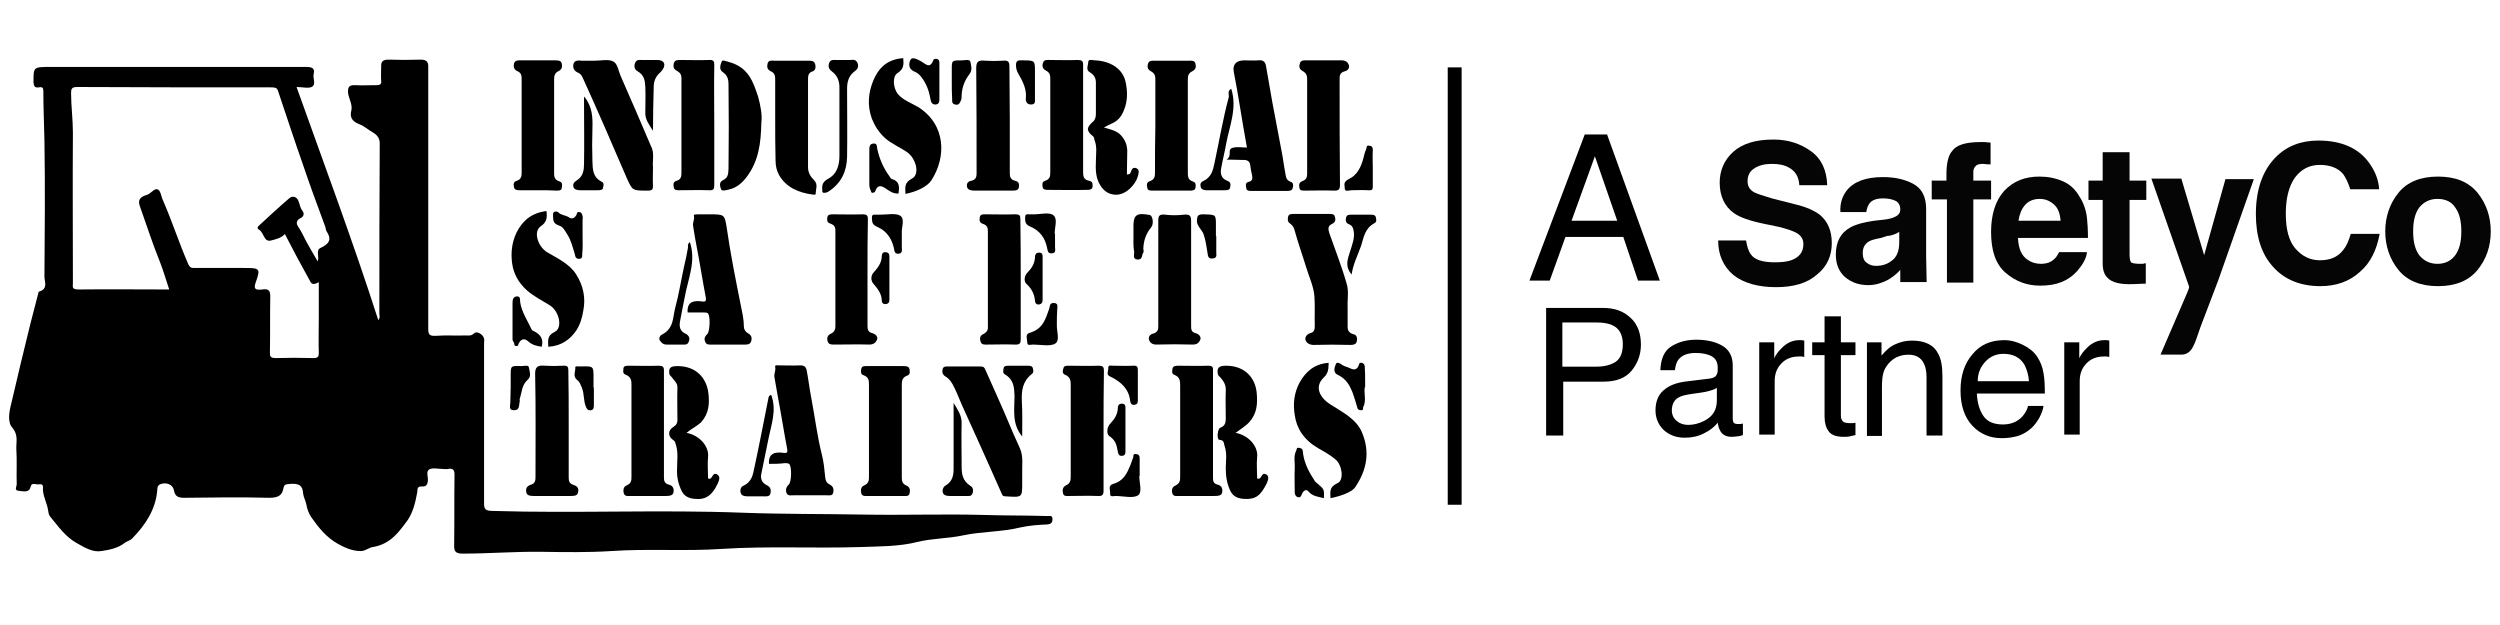 <svg width="268" height="67" viewBox="0 0 268 67" fill="none" xmlns="http://www.w3.org/2000/svg">
<g clip-path="url(#clip0_1206_9758)">
<g clip-path="url(#clip1_1206_9758)">
<path d="M31.79 9.326C34.762 17.656 37.852 25.909 40.55 34.317C40.785 34.044 40.667 33.848 40.667 33.613C40.667 27.512 40.667 21.45 40.707 15.349C40.707 14.801 40.394 14.449 40.003 14.215C39.494 13.941 39.064 13.511 38.517 13.315C37.695 13.002 37.5 12.533 37.656 11.868C37.852 11.125 37.265 10.46 37.304 9.717C37.343 9.287 37.461 9.13 38.008 9.13C38.79 9.169 39.572 9.13 40.355 9.13C40.746 9.13 40.902 9.013 40.863 8.7C40.824 8.153 40.863 7.605 40.863 7.057C40.863 6.588 41.059 6.393 41.645 6.393C42.779 6.432 43.953 6.432 45.087 6.393C45.674 6.393 45.869 6.588 45.908 7.018C45.908 7.175 45.908 7.37 45.908 7.527C45.908 16.757 45.908 26.026 45.908 35.256C45.908 35.843 46.026 36.038 46.73 35.999C47.786 35.921 48.842 35.999 49.898 35.96C50.211 35.96 50.523 36.038 50.836 35.725C51.11 35.452 51.814 35.843 51.892 36.312C51.931 36.468 51.892 36.664 51.892 36.821C51.892 42.531 51.892 48.241 51.892 53.912C51.892 54.577 52.01 54.772 52.87 54.772C61.826 55.046 70.782 54.616 79.739 54.968C84.002 55.124 88.304 55.085 92.567 55.163C96.869 55.241 101.171 55.085 105.473 55.202C107.742 55.281 109.971 55.241 112.24 55.32C112.474 55.32 112.826 55.202 112.826 55.633C112.826 55.945 112.748 56.18 112.279 56.219C111.34 56.258 110.323 56.337 109.424 56.532C107.39 57.041 105.239 56.962 103.244 57.392C101.602 57.745 99.92 57.705 98.355 58.096C96.322 58.605 94.288 58.566 92.215 58.644C87.287 58.8 82.32 58.527 77.431 58.84C73.442 59.113 69.492 58.8 65.503 59.074C63.039 59.231 60.536 59.192 58.072 59.153C55.256 59.113 52.44 59.348 49.624 59.348C48.881 59.348 48.685 59.153 48.685 58.527C48.724 55.984 48.685 53.442 48.724 50.9C48.724 50.431 48.607 50.157 48.02 50.274C47.864 50.313 47.668 50.274 47.512 50.274C47.003 50.274 46.378 50.118 46.026 50.313C45.635 50.548 45.908 51.096 45.869 51.526C45.83 51.878 45.752 52.191 45.204 52.152C44.657 52.113 44.774 52.543 44.735 52.738C44.539 53.794 44.305 54.889 43.679 55.789C42.779 57.001 41.88 58.331 39.964 58.644C39.494 58.722 39.181 59.074 38.673 59.074C37.734 59.074 36.913 58.683 36.209 58.292C34.957 57.588 34.136 56.532 33.393 55.476C33.119 55.085 32.924 54.577 32.846 54.107C32.767 53.677 32.533 53.286 32.493 52.895C32.454 51.995 31.985 51.8 31.046 51.878C30.655 51.917 30.46 51.917 30.381 52.347C30.264 53.051 29.873 53.364 28.895 53.364C25.845 53.286 22.794 53.325 19.744 53.364C19.04 53.364 18.766 53.169 18.648 52.582C18.57 51.956 17.827 51.643 17.162 51.917C16.81 52.074 16.888 52.425 16.849 52.66C16.654 54.616 15.637 56.219 14.19 57.705C13.916 57.979 13.564 58.018 13.29 58.253C12.625 58.761 11.687 58.957 10.865 59.074C9.927 59.231 9.066 58.683 8.284 58.253C6.994 57.549 6.25 56.415 5.39 55.398C5.194 55.163 5.194 54.889 5.155 54.694C5.038 53.873 4.53 53.09 4.608 52.23C4.608 51.956 4.451 51.878 4.217 51.917C3.904 51.995 3.395 51.643 3.278 52.191C3.122 52.856 2.496 52.66 2.026 52.621C1.479 52.582 1.792 52.152 1.792 51.917C1.753 50.666 1.831 49.414 1.753 48.163C1.714 47.419 1.987 46.676 1.362 45.894C0.775 45.307 0.971 44.173 1.205 43.274C1.87 40.38 2.574 37.485 3.278 34.63C3.552 33.574 3.826 32.518 4.099 31.462C4.099 31.384 4.138 31.267 4.178 31.267C5.194 30.954 4.764 30.211 4.764 29.663C4.803 24.814 4.842 19.925 4.764 15.075C4.725 13.276 4.647 11.516 4.647 9.756C4.647 9.443 4.569 9.287 4.178 9.365C3.669 9.443 3.63 9.169 3.591 8.817C3.591 7.175 3.552 7.175 5.468 7.175C14.542 7.175 23.615 7.175 32.728 7.175C33.393 7.175 33.784 7.253 33.628 7.918C33.51 8.387 33.901 9.013 33.471 9.287C33.119 9.521 32.415 9.326 31.79 9.326ZM30.538 25.087C30.186 25.518 29.482 25.674 29.013 25.791C28.27 25.948 28.309 24.931 27.761 24.618C27.526 24.501 27.605 24.305 27.8 24.149C28.856 23.171 29.912 22.193 31.007 21.255C31.359 20.942 31.829 21.098 31.985 21.528C32.142 21.88 32.142 22.232 32.415 22.584C32.572 22.78 32.689 23.171 32.181 23.406C31.868 23.562 31.672 23.875 31.946 24.266C32.376 24.892 32.65 25.596 33.041 26.261C33.354 26.847 33.706 27.395 34.058 28.021C34.253 27.473 33.823 26.808 34.371 26.573C35.388 26.104 35.544 25.596 34.996 24.774C34.918 24.618 34.918 24.422 34.84 24.227C34.019 22.037 33.237 19.886 32.493 17.695C31.555 15.036 30.694 12.377 29.795 9.717C29.677 9.365 29.404 9.365 29.013 9.365C22.09 9.365 15.207 9.365 8.284 9.326C7.697 9.326 7.619 9.521 7.619 9.952C7.619 11.36 7.815 12.807 7.815 14.215C7.776 19.612 7.815 25.009 7.815 30.367C7.815 30.719 7.658 31.032 8.401 31.032C11.648 30.993 14.894 31.032 18.14 31.032C17.788 30.015 17.514 28.998 17.123 28.021C16.341 26.104 15.715 24.11 15.011 22.154C14.737 21.45 15.011 21.098 15.715 20.902C16.184 20.785 16.536 20.12 16.927 20.316C17.24 20.472 17.279 21.098 17.475 21.489C18.453 23.718 19.196 26.065 20.174 28.294C20.369 28.725 20.526 28.725 20.878 28.725H26.001C27.878 28.725 27.957 28.725 27.409 30.289C27.135 31.032 27.448 31.11 28.113 31.032C28.817 30.915 28.974 31.189 28.974 31.775C28.934 33.77 28.974 35.804 28.934 37.798C28.934 38.189 28.974 38.385 29.56 38.385C30.89 38.346 32.259 38.346 33.589 38.385C34.097 38.385 34.175 38.228 34.175 37.837C34.136 36.625 34.175 35.413 34.175 34.161V30.25C33.745 30.485 33.432 30.563 33.237 30.133C32.298 28.451 31.398 26.769 30.538 25.087Z" fill="black"/>
<path d="M144.465 32.909C144.465 33.495 144.465 34.121 144.465 34.708C144.465 35.177 144.387 35.647 145.13 35.842C145.482 35.92 145.521 36.311 145.443 36.624C145.365 36.898 145.13 36.976 144.778 36.976C143.448 36.937 142.158 36.937 140.828 36.976C140.398 36.976 140.085 36.781 139.967 36.507C139.85 36.194 140.046 35.842 140.437 35.725C140.906 35.607 140.945 35.294 140.945 34.943C140.906 33.887 140.984 32.831 140.906 31.775C140.828 30.68 140.319 29.663 140.007 28.607C139.615 27.316 139.146 26.025 138.794 24.735C138.716 24.383 138.56 24.148 138.286 23.953C137.973 23.757 138.051 23.444 138.09 23.209C138.168 22.896 138.52 22.936 138.794 22.936C140.007 22.936 141.18 22.936 142.392 22.936C142.666 22.936 143.018 22.896 143.096 23.209C143.175 23.483 143.214 23.796 142.823 23.992C142.275 24.226 142.392 24.617 142.51 25.009C143.135 26.808 143.839 28.567 144.348 30.367C144.622 31.188 144.426 32.048 144.465 32.909Z" fill="black"/>
<path d="M70 17.93C70 18.673 69.961 19.259 70 19.885C70 20.276 69.961 20.433 69.452 20.433C67.77 20.433 67.809 20.472 67.145 18.986C65.619 15.427 64.094 11.907 62.49 8.387C62.373 8.113 62.256 7.918 61.982 7.8C61.513 7.605 61.395 7.253 61.474 6.862C61.591 6.431 62.021 6.47 62.373 6.51C62.803 6.51 63.273 6.51 63.703 6.51C64.407 6.51 65.228 6.314 65.737 6.588C66.206 6.822 66.284 7.566 66.519 8.113C67.614 10.616 68.709 13.119 69.765 15.622C70.195 16.365 69.921 17.265 70 17.93Z" fill="black"/>
<path d="M109.58 50.822V51.839C109.58 53.325 109.58 53.325 107.82 53.208C107.585 53.208 107.468 53.169 107.389 52.934C106.646 51.213 105.864 49.531 105.121 47.849C104.456 46.363 103.752 44.838 103.087 43.352C102.814 42.726 102.579 42.1 102.266 41.474C102.031 41.005 101.797 40.614 101.327 40.34C101.014 40.145 100.975 39.832 101.054 39.558C101.132 39.245 101.445 39.284 101.718 39.284C102.853 39.284 103.948 39.284 105.082 39.284C105.434 39.284 105.512 39.362 105.63 39.636C106.529 41.67 107.468 43.704 108.328 45.777C108.641 46.559 109.032 47.341 109.345 48.084C109.736 48.984 109.541 49.922 109.58 50.822Z" fill="black"/>
<path d="M131.482 17.108C132.146 16.678 131.521 16.052 132.107 15.857C132.577 15.7 133.163 15.817 133.672 15.817C133.398 14.253 133.124 12.728 132.89 11.241C132.694 10.068 132.498 8.895 132.264 7.722C132.107 6.939 132.498 6.47 133.398 6.47C133.906 6.47 134.415 6.509 134.884 6.47C135.432 6.392 135.627 6.666 135.705 7.018C135.94 8.347 136.175 9.677 136.409 11.046C136.722 12.767 137.074 14.488 137.387 16.209C137.544 16.952 137.622 17.734 137.778 18.516C137.857 18.868 137.817 19.298 138.365 19.494C138.717 19.611 138.639 19.963 138.561 20.198C138.521 20.432 138.209 20.471 137.974 20.471C136.722 20.471 135.471 20.471 134.219 20.471C133.906 20.471 133.633 20.471 133.594 20.159C133.554 19.885 133.476 19.572 133.867 19.494C134.337 19.376 134.258 19.064 134.219 18.79C134.141 18.438 134.063 18.047 134.024 17.695C133.985 17.304 133.711 17.108 133.202 17.147C132.733 17.147 132.264 17.108 131.482 17.108Z" fill="black"/>
<path d="M82.437 49.726C82.358 48.631 83.023 48.397 84.04 48.553C84.392 48.592 84.431 48.475 84.392 48.162C84.04 46.324 83.766 44.525 83.414 42.687C83.297 41.943 83.141 41.2 83.023 40.457C82.945 40.066 83.18 39.753 83.102 39.362C83.023 39.088 83.336 39.167 83.532 39.167C84.275 39.167 85.057 39.206 85.8 39.167C86.23 39.167 86.387 39.362 86.465 39.636C86.661 40.653 86.778 41.67 86.974 42.687C87.365 44.72 87.599 46.754 88.108 48.749C88.303 49.531 88.381 50.313 88.46 51.134C88.499 51.486 88.577 51.76 88.968 51.956C89.359 52.151 89.398 52.503 89.32 52.816C89.242 53.207 88.812 53.09 88.499 53.09C87.365 53.09 86.269 53.09 85.135 53.09C84.862 53.09 84.47 53.207 84.314 52.855C84.197 52.542 84.275 52.19 84.549 51.956C84.862 51.682 84.901 49.961 84.588 49.726C84.47 49.648 84.275 49.648 84.118 49.648C83.571 49.726 83.023 49.726 82.437 49.726Z" fill="black"/>
<path d="M73.715 33.496C73.637 32.401 74.263 32.166 75.319 32.323C75.632 32.362 75.71 32.245 75.671 31.932C75.319 30.133 75.045 28.295 74.693 26.495C74.537 25.752 74.419 24.97 74.302 24.227C74.224 23.836 74.498 23.523 74.38 23.132C74.341 22.936 74.615 23.015 74.771 22.976C75.202 22.976 75.593 22.976 76.023 22.976C77.666 22.976 77.666 22.976 77.9 24.384C78.291 27.121 78.839 29.859 79.386 32.597C79.543 33.379 79.738 34.161 79.738 34.943C79.738 35.295 79.895 35.569 80.247 35.765C80.56 35.96 80.638 36.234 80.521 36.586C80.403 36.977 80.051 36.938 79.738 36.938C78.604 36.938 77.47 36.938 76.297 36.938C75.984 36.938 75.71 36.977 75.593 36.625C75.436 36.273 75.593 36.038 75.827 35.804C76.101 35.53 76.179 33.809 75.867 33.575C75.749 33.496 75.554 33.496 75.397 33.496C74.85 33.496 74.302 33.496 73.715 33.496Z" fill="black"/>
<path d="M94.913 39.245C95.539 39.245 96.204 39.245 96.83 39.245C97.103 39.245 97.416 39.245 97.495 39.558C97.534 39.793 97.612 40.145 97.26 40.262C96.712 40.458 96.673 40.849 96.673 41.24C96.673 44.564 96.673 47.889 96.673 51.213C96.673 51.565 96.751 51.878 97.143 52.034C97.612 52.23 97.573 52.621 97.495 52.934C97.416 53.247 97.025 53.169 96.712 53.169C95.5 53.169 94.327 53.169 93.114 53.169C92.801 53.169 92.449 53.247 92.332 52.895C92.254 52.582 92.254 52.191 92.645 52.034C93.075 51.839 93.153 51.565 93.153 51.174C93.153 47.889 93.153 44.564 93.153 41.279C93.153 40.849 93.153 40.419 92.567 40.223C92.215 40.106 92.293 39.754 92.332 39.519C92.41 39.206 92.723 39.245 92.997 39.245C93.623 39.245 94.287 39.245 94.913 39.245Z" fill="black"/>
<path d="M57.68 20.394C57.054 20.394 56.389 20.394 55.764 20.394C55.49 20.394 55.177 20.394 55.099 20.081C55.06 19.807 54.981 19.494 55.412 19.377C55.881 19.22 55.92 18.868 55.92 18.516C55.92 15.192 55.92 11.868 55.92 8.543C55.92 8.152 55.92 7.8 55.412 7.605C55.099 7.448 55.021 7.135 55.099 6.822C55.216 6.431 55.529 6.47 55.881 6.47C57.093 6.47 58.267 6.47 59.479 6.47C59.831 6.47 60.144 6.47 60.222 6.822C60.3 7.135 60.222 7.448 59.909 7.605C59.479 7.8 59.401 8.113 59.401 8.504C59.401 11.789 59.401 15.114 59.401 18.399C59.401 18.829 59.362 19.259 59.988 19.455C60.34 19.572 60.261 19.885 60.222 20.159C60.183 20.433 59.909 20.433 59.636 20.433C59.01 20.394 58.345 20.394 57.68 20.394Z" fill="black"/>
<path d="M123.854 13.549C123.854 11.867 123.854 10.186 123.854 8.543C123.854 8.152 123.815 7.878 123.385 7.644C123.033 7.448 122.955 7.174 123.072 6.822C123.19 6.47 123.463 6.509 123.776 6.509C124.989 6.509 126.162 6.509 127.374 6.509C127.687 6.509 128.039 6.431 128.157 6.822C128.235 7.174 128.196 7.448 127.805 7.644C127.413 7.839 127.335 8.113 127.335 8.504C127.335 11.867 127.335 15.192 127.335 18.555C127.335 18.946 127.374 19.298 127.883 19.455C128.235 19.572 128.196 19.885 128.157 20.12C128.117 20.433 127.805 20.433 127.531 20.433C126.201 20.433 124.91 20.433 123.581 20.433C123.307 20.433 123.033 20.433 122.994 20.159C122.955 19.885 122.838 19.572 123.268 19.416C123.737 19.259 123.815 18.946 123.815 18.555C123.815 16.874 123.815 15.192 123.854 13.549Z" fill="black"/>
<path d="M142.432 38.893C142.393 39.44 142.471 39.949 141.884 40.496C140.946 41.396 141.376 42.53 142.549 43.312C143.879 44.172 145.365 44.877 145.991 46.324C146.891 48.435 146.539 50.391 145.248 52.268C144.935 52.738 143.683 53.207 142.628 53.403C142.628 52.777 142.432 52.229 143.371 51.799C144.114 51.486 143.879 49.843 143.175 49.257C142.628 48.788 141.924 48.396 141.298 48.044C139.772 47.145 138.99 45.932 138.795 44.485C138.599 43.312 138.716 42.1 139.342 40.965C139.968 39.87 140.868 39.01 142.432 38.893Z" fill="black"/>
<path d="M58.58 22.623C58.658 23.287 58.658 23.796 57.954 24.265C57.133 24.852 57.68 26.455 58.658 27.042C59.792 27.707 61.044 28.294 61.748 29.389C62.53 30.601 62.804 31.931 62.53 33.3C62.413 34.004 62.217 34.747 61.787 35.412C61.122 36.389 60.183 37.093 58.775 37.172C58.775 36.585 58.58 35.998 59.479 35.568C60.34 35.138 59.949 33.378 58.971 32.752C58.111 32.205 57.211 31.774 56.468 31.11C55.568 30.288 55.06 29.349 54.903 28.255C54.747 27.12 54.864 25.986 55.373 24.93C55.998 23.678 56.976 22.818 58.58 22.623Z" fill="black"/>
<path d="M96.829 6.235C96.868 6.861 96.946 7.37 96.203 7.839C95.616 8.23 95.773 9.482 96.242 10.068C96.79 10.733 97.689 11.046 98.432 11.476C101.444 13.393 101.444 16.873 99.84 19.337C99.41 20.002 98.276 20.55 97.064 20.784C97.064 20.159 96.868 19.611 97.767 19.142C98.667 18.672 98.159 16.952 97.259 16.326C96.477 15.778 95.577 15.426 94.873 14.8C94.209 14.175 93.778 13.51 93.465 12.728C92.957 11.32 93.074 9.951 93.622 8.621C94.169 7.33 95.069 6.353 96.829 6.235Z" fill="black"/>
<path d="M130.034 45.541C130.034 47.419 130.034 49.257 130.034 51.134C130.034 51.525 130.034 51.838 130.542 51.956C131.012 52.073 131.09 52.464 131.012 52.816C130.933 53.168 130.503 53.168 130.151 53.168C128.939 53.168 127.687 53.168 126.475 53.168C126.162 53.168 125.81 53.246 125.693 52.933C125.575 52.62 125.614 52.229 125.966 52.073C126.475 51.838 126.514 51.525 126.514 51.134C126.514 47.888 126.514 44.642 126.514 41.357C126.514 40.887 126.514 40.418 125.888 40.183C125.575 40.066 125.654 39.753 125.693 39.518C125.732 39.245 126.006 39.206 126.279 39.206C127.374 39.206 128.469 39.245 129.525 39.206C130.034 39.206 130.034 39.401 130.034 39.714C130.034 41.669 130.034 43.625 130.034 45.541Z" fill="black"/>
<path d="M71.174 45.541C71.174 47.419 71.174 49.257 71.174 51.134C71.174 51.525 71.213 51.838 71.721 51.956C72.191 52.073 72.269 52.464 72.191 52.816C72.112 53.129 71.76 53.168 71.408 53.168C70.157 53.168 68.905 53.168 67.654 53.168C67.341 53.168 66.989 53.246 66.872 52.894C66.793 52.581 66.793 52.19 67.184 52.034C67.693 51.799 67.693 51.486 67.693 51.095C67.693 47.849 67.693 44.642 67.693 41.396C67.693 40.887 67.732 40.418 67.028 40.144C66.715 40.027 66.832 39.714 66.832 39.479C66.872 39.206 67.145 39.206 67.419 39.206C68.475 39.206 69.531 39.245 70.587 39.206C71.056 39.206 71.174 39.323 71.174 39.714C71.174 41.669 71.174 43.625 71.174 45.541Z" fill="black"/>
<path d="M141.924 6.47C142.55 6.47 143.214 6.47 143.84 6.47C144.27 6.47 144.505 6.705 144.583 6.94C144.701 7.213 144.544 7.565 144.153 7.644C143.606 7.8 143.606 8.113 143.606 8.543C143.606 12.298 143.606 16.013 143.645 19.768C143.645 20.276 143.566 20.472 142.902 20.433C141.924 20.394 140.946 20.433 139.968 20.433C139.695 20.433 139.343 20.472 139.303 20.159C139.264 19.885 139.186 19.572 139.616 19.416C140.047 19.259 140.125 18.986 140.125 18.634C140.125 15.231 140.125 11.828 140.125 8.426C140.125 8.074 140.007 7.839 139.695 7.644C139.303 7.448 139.225 7.174 139.343 6.822C139.421 6.431 139.773 6.47 140.125 6.47C140.672 6.47 141.298 6.47 141.924 6.47Z" fill="black"/>
<path d="M92.997 29.311C92.997 31.189 92.997 33.066 92.997 34.904C92.997 35.295 93.036 35.608 93.544 35.726C93.935 35.843 94.131 36.156 94.013 36.43C93.896 36.703 93.661 36.938 93.192 36.938C91.941 36.899 90.689 36.938 89.438 36.938C89.125 36.938 88.851 36.938 88.734 36.625C88.616 36.273 88.694 35.96 89.007 35.804C89.555 35.569 89.555 35.217 89.555 34.787C89.555 31.502 89.555 28.216 89.555 24.931C89.555 24.501 89.594 24.149 88.968 23.953C88.616 23.836 88.655 23.523 88.694 23.288C88.734 22.976 89.046 22.976 89.32 22.976C90.376 22.976 91.432 23.015 92.488 22.976C92.957 22.976 93.036 23.132 93.036 23.484C92.997 25.439 92.997 27.356 92.997 29.311Z" fill="black"/>
<path d="M116.11 12.845C116.11 14.722 116.11 16.56 116.11 18.438C116.11 18.868 116.149 19.259 116.736 19.376C117.166 19.454 117.127 19.728 117.127 19.963C117.127 20.354 116.736 20.354 116.501 20.354C115.093 20.393 113.725 20.354 112.317 20.354C112.043 20.354 111.808 20.315 111.769 20.041C111.73 19.767 111.691 19.494 112.043 19.376C112.512 19.22 112.59 18.946 112.59 18.516C112.59 15.152 112.59 11.75 112.59 8.386C112.59 8.034 112.512 7.76 112.121 7.565C111.769 7.369 111.691 7.096 111.808 6.744C111.925 6.352 112.277 6.431 112.59 6.431C113.568 6.431 114.546 6.47 115.524 6.431C115.993 6.431 116.11 6.548 116.11 6.939C116.11 8.934 116.11 10.889 116.11 12.845Z" fill="black"/>
<path d="M60.965 45.503C60.965 47.38 60.965 49.297 60.965 51.174C60.965 51.565 61.004 51.839 61.513 51.995C62.021 52.151 62.06 52.504 61.943 52.855C61.865 53.168 61.474 53.168 61.161 53.168C59.831 53.168 58.54 53.168 57.211 53.168C56.858 53.168 56.507 53.129 56.428 52.816C56.35 52.504 56.389 52.151 56.819 51.995C57.406 51.839 57.406 51.487 57.406 51.056C57.406 47.38 57.445 43.743 57.367 40.066C57.367 39.323 57.641 39.128 58.423 39.206C59.049 39.245 59.714 39.245 60.339 39.206C60.848 39.167 60.926 39.323 60.926 39.714C60.965 41.67 60.965 43.586 60.965 45.503Z" fill="black"/>
<path d="M127.688 29.311C127.688 31.188 127.688 33.026 127.688 34.903C127.688 35.294 127.688 35.607 128.196 35.725C128.587 35.842 128.783 36.155 128.666 36.429C128.548 36.702 128.353 36.937 127.883 36.937C126.554 36.898 125.263 36.898 123.933 36.937C123.503 36.937 123.268 36.702 123.19 36.468C123.073 36.194 123.229 35.842 123.62 35.764C124.168 35.607 124.168 35.255 124.168 34.864C124.168 31.149 124.168 27.394 124.168 23.679C124.168 23.17 124.246 22.936 124.911 23.014C125.576 23.092 126.241 23.092 126.906 23.014C127.61 22.936 127.688 23.209 127.688 23.718C127.688 25.556 127.688 27.433 127.688 29.311Z" fill="black"/>
<path d="M108.25 12.806C108.25 14.722 108.25 16.639 108.25 18.555C108.25 18.946 108.328 19.259 108.798 19.376C109.228 19.455 109.267 19.728 109.228 20.041C109.189 20.432 108.837 20.432 108.485 20.432C107.155 20.432 105.786 20.432 104.456 20.432C104.144 20.432 103.792 20.393 103.674 20.08C103.596 19.767 103.674 19.455 104.144 19.376C104.652 19.259 104.691 18.907 104.691 18.555C104.691 14.8 104.691 11.046 104.652 7.291C104.652 6.587 104.887 6.431 105.63 6.509C106.256 6.548 106.842 6.548 107.468 6.509C108.133 6.431 108.211 6.665 108.211 7.174C108.211 9.012 108.25 10.928 108.25 12.806Z" fill="black"/>
<path d="M118.301 46.285C118.301 48.397 118.301 50.508 118.301 52.581C118.301 53.051 118.184 53.207 117.636 53.168C116.659 53.129 115.681 53.168 114.703 53.168C114.39 53.168 114.038 53.246 113.96 52.894C113.882 52.581 113.882 52.229 114.273 52.034C114.703 51.838 114.781 51.525 114.781 51.134C114.781 47.849 114.781 44.525 114.781 41.239C114.781 40.809 114.742 40.418 114.195 40.183C113.843 40.066 113.921 39.714 113.999 39.479C114.038 39.206 114.312 39.206 114.586 39.206C115.642 39.206 116.698 39.245 117.754 39.206C118.262 39.206 118.34 39.362 118.34 39.753C118.301 41.943 118.301 44.094 118.301 46.285Z" fill="black"/>
<path d="M76.571 13.47C76.571 15.582 76.571 17.733 76.571 19.846C76.571 20.276 76.493 20.432 75.945 20.393C74.928 20.354 73.951 20.393 72.934 20.393C72.621 20.393 72.269 20.432 72.23 20.08C72.191 19.806 72.112 19.494 72.543 19.376C72.973 19.259 73.051 18.946 73.051 18.555C73.051 15.152 73.051 11.75 73.051 8.386C73.051 8.034 72.934 7.799 72.582 7.604C72.191 7.408 72.151 7.135 72.23 6.783C72.347 6.391 72.699 6.431 73.012 6.431C73.99 6.431 74.967 6.47 75.945 6.431C76.493 6.391 76.571 6.548 76.571 6.978C76.532 9.168 76.571 11.319 76.571 13.47Z" fill="black"/>
<path d="M109.422 29.976C109.422 32.088 109.422 34.239 109.422 36.351C109.422 36.781 109.344 36.977 108.757 36.938C107.78 36.898 106.802 36.938 105.824 36.938C105.511 36.938 105.238 36.977 105.12 36.625C105.003 36.273 105.042 35.96 105.433 35.803C105.863 35.569 105.942 35.295 105.902 34.904C105.902 31.54 105.902 28.216 105.902 24.852C105.902 24.461 105.863 24.148 105.355 23.992C104.925 23.836 105.003 23.523 105.042 23.249C105.12 22.936 105.433 22.975 105.707 22.975C106.724 22.975 107.78 23.014 108.797 22.975C109.305 22.975 109.383 23.093 109.383 23.484C109.422 25.674 109.422 27.825 109.422 29.976Z" fill="black"/>
<path d="M83.101 12.846C83.101 11.399 83.101 9.912 83.101 8.465C83.101 8.113 83.023 7.8 82.632 7.644C82.241 7.448 82.202 7.175 82.28 6.823C82.397 6.392 82.749 6.51 83.062 6.51C84.275 6.51 85.448 6.51 86.66 6.51C86.973 6.51 87.247 6.51 87.364 6.823C87.482 7.136 87.443 7.527 87.13 7.644C86.621 7.8 86.621 8.152 86.621 8.583C86.621 11.711 86.621 14.801 86.621 17.93C86.621 18.477 86.856 18.908 87.286 19.338C87.716 19.768 87.443 20.277 87.443 20.785C87.443 20.902 87.247 20.863 87.169 20.863C85.604 20.668 84.275 20.081 83.532 18.79C83.258 18.321 83.141 17.773 83.141 17.226C83.101 15.779 83.101 14.293 83.101 12.846Z" fill="black"/>
<path d="M120.804 18.712C120.999 18.673 121.078 18.673 121.117 18.634C121.312 18.399 121.273 17.89 121.743 18.008C122.212 18.125 122.055 18.595 121.977 18.907C121.743 19.768 120.647 21.019 119.435 20.863C118.731 20.785 118.301 20.394 117.988 19.924C117.44 19.103 117.44 18.164 117.48 17.265C117.48 16.522 117.636 15.739 117.323 14.996C117.284 14.879 117.323 14.723 117.167 14.605C116.424 14.019 116.463 13.667 117.167 13.041C117.401 12.845 117.48 12.532 117.48 12.22C117.48 11.085 117.48 9.951 117.48 8.856C117.48 8.426 117.323 8.035 116.854 7.761C116.345 7.487 116.658 7.018 116.658 6.666C116.658 6.275 117.128 6.47 117.401 6.47C119.044 6.548 120.413 7.37 120.687 8.895C120.882 9.873 120.882 10.851 120.491 11.789C120.256 12.415 119.904 12.924 119.2 13.236C118.927 13.354 118.692 13.471 118.34 13.667C119.122 13.901 119.787 14.019 120.256 14.605C120.647 15.075 120.804 15.544 120.843 16.091C120.843 16.952 120.804 17.812 120.804 18.712Z" fill="black"/>
<path d="M73.597 46.402C75.045 46.676 76.022 47.888 75.905 48.983C75.827 49.765 75.905 50.547 75.905 51.291C76.022 51.33 76.061 51.33 76.101 51.33C76.413 51.212 76.413 50.587 76.883 50.86C77.274 51.095 77.078 51.525 76.922 51.877C76.218 53.364 75.397 53.559 74.536 53.481C73.871 53.442 73.363 53.207 73.089 52.66C72.698 51.877 72.541 51.095 72.581 50.274C72.581 49.374 72.737 48.475 72.424 47.575C72.385 47.419 72.346 47.301 72.229 47.223C71.564 46.793 71.564 46.128 72.229 45.737C72.541 45.541 72.62 45.307 72.62 45.033C72.62 43.86 72.581 42.686 72.62 41.513C72.62 41.044 72.268 40.809 72.033 40.457C71.955 40.34 71.798 40.261 71.759 40.105C71.681 39.518 71.759 39.245 72.62 39.245C74.614 39.245 75.749 40.496 75.944 42.178C76.061 43.234 76.022 44.29 75.162 45.268C74.693 45.698 74.106 45.972 73.597 46.402Z" fill="black"/>
<path d="M132.459 46.402C133.906 46.676 134.884 47.888 134.767 48.983C134.689 49.765 134.767 50.548 134.767 51.291C134.923 51.291 134.923 51.33 134.962 51.33C135.275 51.212 135.275 50.587 135.745 50.861C136.097 51.056 135.94 51.486 135.784 51.838C135.119 53.168 134.571 53.559 133.359 53.481C132.694 53.442 132.186 53.207 131.912 52.66C131.521 51.877 131.403 51.056 131.403 50.196C131.403 49.413 131.56 48.631 131.286 47.849C131.169 47.536 131.286 47.184 130.699 47.145C130.426 47.106 130.504 45.972 130.817 45.854C131.325 45.659 131.403 45.307 131.403 44.877C131.403 43.86 131.364 42.882 131.403 41.865C131.442 41.278 131.169 40.848 130.817 40.457C130.699 40.34 130.582 40.261 130.543 40.066C130.465 39.479 130.582 39.206 131.442 39.206C133.476 39.206 134.61 40.535 134.728 42.217C134.806 43.273 134.767 44.29 133.945 45.229C133.515 45.698 132.968 46.011 132.459 46.402Z" fill="black"/>
<path d="M81.615 13.158C81.576 15.388 81.303 17.265 80.09 18.908C79.621 19.533 79.034 20.12 78.135 20.316C77.822 20.394 77.431 20.511 77.313 20.316C77.196 20.042 77.04 19.533 77.47 19.338C78.135 19.025 78.056 18.517 78.096 18.086C78.135 15.075 78.135 12.102 78.096 9.091C78.096 8.622 78.056 8.113 77.47 7.722C77.04 7.448 77.235 6.901 77.392 6.549C77.47 6.392 77.9 6.588 78.213 6.666C80.286 7.253 80.755 8.856 81.263 10.342C81.537 11.32 81.733 12.415 81.615 13.158Z" fill="black"/>
<path d="M89.986 12.963C89.986 11.75 89.986 10.577 89.986 9.364C89.986 8.699 89.79 8.113 89.164 7.643C88.89 7.448 88.734 7.135 88.89 6.744C89.047 6.353 89.36 6.431 89.673 6.431C90.142 6.431 90.611 6.431 91.081 6.431C91.393 6.431 91.706 6.314 91.902 6.705C92.097 7.096 91.941 7.409 91.667 7.604C90.963 8.113 90.807 8.778 90.807 9.521C90.807 11.946 90.846 14.41 90.807 16.834C90.768 18.282 90.259 19.572 88.851 20.511C88.617 20.667 88.46 20.667 88.304 20.667C88.069 20.628 88.186 20.433 88.147 20.315C88.108 19.807 88.186 19.494 88.812 19.142C89.751 18.634 89.986 17.656 89.986 16.717C89.986 15.466 89.986 14.214 89.986 12.963Z" fill="black"/>
<path d="M82.671 42.334C83.297 43.977 82.671 45.541 82.358 47.145C82.124 48.358 81.85 49.57 81.615 50.782C81.498 51.291 81.654 51.76 82.241 52.034C82.632 52.229 82.671 52.581 82.593 52.894C82.515 53.285 82.085 53.207 81.772 53.207C81.224 53.207 80.716 53.207 80.168 53.207C79.855 53.207 79.542 53.168 79.425 52.894C79.308 52.62 79.386 52.229 79.621 52.112C80.598 51.682 80.716 50.9 80.872 50.117C81.42 47.614 81.889 45.072 82.397 42.569C82.436 42.413 82.554 42.374 82.671 42.334Z" fill="black"/>
<path d="M73.95 25.948C74.654 27.982 73.755 29.898 73.403 31.853C73.246 32.714 73.051 33.574 72.894 34.474C72.816 34.982 72.855 35.491 73.481 35.764C73.872 35.96 73.989 36.273 73.833 36.625C73.715 37.016 73.364 36.938 73.051 36.938C72.503 36.938 71.995 36.938 71.447 36.938C71.056 36.938 70.9 36.703 70.743 36.508C70.587 36.312 70.743 35.96 70.939 35.882C72.268 35.217 72.112 34.005 72.386 32.988C72.777 31.541 73.011 30.054 73.324 28.607C73.481 27.942 73.637 27.238 73.755 26.534C73.715 26.3 73.755 26.104 73.95 25.948Z" fill="black"/>
<path d="M131.989 9.521C132.654 11.594 131.793 13.511 131.441 15.427C131.285 16.327 131.05 17.226 130.894 18.126C130.816 18.634 130.933 19.143 131.559 19.377C131.989 19.534 131.911 19.808 131.872 20.081C131.832 20.394 131.52 20.394 131.246 20.394C130.62 20.394 129.955 20.394 129.329 20.394C129.095 20.394 128.821 20.316 128.743 20.12C128.664 19.925 128.625 19.612 128.899 19.456C129.877 19.025 130.033 18.243 130.19 17.5C130.698 15.153 131.089 12.768 131.715 10.46C131.793 10.147 131.52 9.756 131.989 9.521Z" fill="black"/>
<path d="M102.226 43.195C102.617 43.86 103.087 44.486 103.087 45.307C103.048 46.832 103.087 48.357 103.087 49.883C103.087 50.743 103.126 51.525 104.065 52.112C104.338 52.268 104.377 52.66 104.221 52.972C104.065 53.246 103.752 53.168 103.478 53.168C102.93 53.168 102.383 53.168 101.796 53.168C101.483 53.168 101.17 53.09 101.092 52.855C100.975 52.581 101.092 52.229 101.327 52.073C102.148 51.604 102.226 50.9 102.226 50.196C102.226 47.849 102.226 45.541 102.226 43.195Z" fill="black"/>
<path d="M62.648 10.381C63.508 11.437 63.547 12.611 63.508 13.784C63.469 14.957 63.469 16.131 63.508 17.304C63.547 18.125 63.508 18.986 64.525 19.494C64.799 19.651 64.681 19.924 64.642 20.159C64.603 20.355 64.368 20.394 64.095 20.394C63.469 20.394 62.804 20.394 62.178 20.394C61.865 20.394 61.553 20.315 61.474 20.042C61.396 19.768 61.474 19.572 61.826 19.338C62.53 18.907 62.608 18.203 62.608 17.538C62.648 15.387 62.608 13.236 62.608 11.085V10.381" fill="black"/>
<path d="M70 14.018C69.609 13.392 69.139 12.806 69.178 12.063C69.178 11.163 69.218 10.224 69.178 9.325C69.139 8.699 69.1 8.073 68.357 7.643C68.044 7.487 67.927 7.135 68.083 6.744C68.24 6.352 68.553 6.431 68.865 6.431C69.413 6.431 69.921 6.431 70.469 6.431C71.095 6.431 71.368 6.783 71.134 7.291C71.056 7.448 70.938 7.604 70.782 7.76C70.273 8.191 70.078 8.738 70.078 9.325C70.039 10.928 70 12.454 70 14.018Z" fill="black"/>
<path d="M109.579 46.793C108.445 45.424 108.758 43.899 108.758 42.452C108.719 41.591 108.719 40.731 107.741 40.144C107.467 39.988 107.545 39.714 107.585 39.479C107.624 39.206 107.897 39.206 108.171 39.206C108.797 39.206 109.462 39.206 110.088 39.206C110.361 39.206 110.635 39.206 110.713 39.44C110.752 39.636 110.87 39.91 110.596 40.105C109.618 40.887 109.501 41.865 109.54 42.96C109.618 44.251 109.579 45.502 109.579 46.793Z" fill="black"/>
<path d="M96.321 20.746C95.696 20.785 95.305 20.433 94.874 20.159C94.288 19.768 94.014 20.003 93.857 20.433C93.779 20.589 93.74 20.667 93.544 20.667C93.349 20.667 93.388 20.511 93.349 20.433C93.153 20.081 93.192 19.729 93.192 19.377C93.192 18.282 93.192 17.187 93.192 16.091C93.192 15.779 93.192 15.427 93.623 15.387C94.092 15.348 93.975 15.739 94.053 16.013C94.288 17.069 94.718 18.047 95.383 18.947C95.422 19.025 95.5 19.142 95.578 19.181C96.517 19.455 96.4 20.12 96.321 20.746Z" fill="black"/>
<path d="M141.924 53.403C141.298 53.246 140.712 53.207 140.281 52.699C140.047 52.386 139.734 52.581 139.577 52.934C139.499 53.09 139.46 53.403 139.108 53.285C138.873 53.207 138.795 52.973 138.795 52.777C138.795 51.917 138.756 51.056 138.795 50.196C138.834 49.57 138.639 48.905 138.952 48.318C139.03 48.162 138.952 47.966 139.265 48.005C139.499 48.045 139.617 48.123 139.656 48.318C139.734 49.413 140.203 50.43 140.829 51.369C140.907 51.526 140.985 51.643 141.142 51.76C141.963 52.464 141.963 52.425 141.924 53.403Z" fill="black"/>
<path d="M58.072 37.172C57.524 37.094 57.055 36.977 56.664 36.625C56.195 36.195 55.843 36.351 55.608 36.82C55.53 36.938 55.608 37.094 55.373 37.094C55.06 37.094 55.178 36.899 55.1 36.742C55.021 36.625 54.943 36.508 54.943 36.351C54.943 35.06 54.943 33.77 54.943 32.479C54.943 32.205 54.982 31.814 55.373 31.775C55.843 31.736 55.725 32.127 55.764 32.401C55.921 33.457 56.547 34.356 56.977 35.295C57.016 35.373 57.094 35.452 57.212 35.491C58.033 35.882 58.267 36.429 58.072 37.172Z" fill="black"/>
<path d="M144.896 29.428C144.153 28.568 144.466 27.786 144.701 27.043C144.935 26.26 145.287 25.478 145.092 24.657C145.053 24.422 144.935 24.148 144.583 24.031C144.231 23.875 144.231 23.562 144.31 23.288C144.388 22.975 144.74 23.014 145.014 23.014C145.639 23.014 146.226 23.014 146.852 23.014C147.126 23.014 147.399 23.014 147.478 23.249C147.517 23.445 147.634 23.757 147.36 23.914C146.304 24.461 146.187 25.478 145.913 26.339C145.561 27.355 145.053 28.294 144.896 29.428Z" fill="black"/>
<path d="M146.304 41.513C146.187 42.139 146.499 42.921 146.147 43.625C146.069 43.742 146.226 43.977 145.913 43.977C145.639 43.977 145.522 43.86 145.483 43.625C145.326 43.077 145.17 42.569 144.974 42.021C144.661 41.278 144.309 40.613 143.41 40.183C142.862 39.949 143.058 39.362 143.214 39.01C143.332 38.736 143.684 38.971 143.957 39.166C144.153 39.284 144.505 39.362 144.739 39.479C145.17 39.714 145.483 39.596 145.639 39.205C145.717 39.049 145.678 38.853 145.952 38.892C146.226 38.932 146.304 39.166 146.304 39.323C146.343 39.909 146.343 40.457 146.343 41.044V41.513" fill="black"/>
<path d="M62.452 25.166C62.452 25.869 62.491 26.534 62.413 27.238C62.413 27.356 62.491 27.786 62.022 27.747C61.709 27.708 61.669 27.512 61.63 27.277C61.396 26.534 61.239 25.791 60.809 25.126C60.574 24.774 60.379 24.305 59.949 24.188C59.206 23.953 59.323 23.523 59.284 23.053C59.245 22.584 59.714 22.623 59.87 22.78C60.183 23.093 60.614 23.053 60.965 23.288C61.357 23.562 61.63 23.327 61.787 23.053C61.865 22.897 61.826 22.662 62.139 22.741C62.373 22.78 62.413 23.014 62.452 23.171C62.491 23.288 62.452 23.445 62.452 23.601V25.166Z" fill="black"/>
<path d="M100.702 8.66C100.702 9.247 100.702 9.873 100.702 10.459C100.702 10.772 100.741 11.163 100.311 11.202C99.841 11.241 99.763 10.811 99.724 10.498C99.568 9.677 99.294 8.934 98.746 8.23C98.551 7.995 98.355 7.8 98.042 7.682C97.377 7.409 97.416 6.861 97.573 6.47C97.769 6.001 98.355 6.392 98.629 6.509C99.216 6.822 99.685 7.487 100.076 6.392C100.076 6.353 100.35 6.274 100.428 6.313C100.624 6.353 100.702 6.509 100.702 6.705C100.702 7.369 100.702 8.034 100.702 8.66Z" fill="black"/>
<path d="M113.295 34.708C113.295 34.747 113.295 34.747 113.295 34.786C113.256 35.49 113.647 36.468 113.138 36.82C112.63 37.172 111.535 36.937 110.713 36.937C110.518 36.937 110.127 37.093 110.127 36.742C110.127 36.39 109.853 35.842 110.361 35.686C111.848 35.255 112.082 34.16 112.473 33.104C112.552 32.831 112.513 32.478 112.943 32.478C113.49 32.478 113.334 32.909 113.334 33.182C113.295 33.73 113.295 34.199 113.295 34.708Z" fill="black"/>
<path d="M122.134 51.056C122.134 51.761 122.447 52.699 122.056 53.051C121.547 53.481 120.452 53.169 119.592 53.169C119.357 53.169 118.966 53.325 119.005 52.895C119.044 52.543 118.731 52.073 119.318 51.878C120.452 51.565 120.804 50.744 121.156 49.922C121.273 49.648 121.352 49.336 121.469 49.062C121.547 48.905 121.391 48.632 121.782 48.671C122.095 48.71 122.173 48.866 122.173 49.14C122.173 49.766 122.173 50.392 122.173 51.017H122.134" fill="black"/>
<path d="M147.164 18.086C147.164 18.712 147.164 19.377 147.164 20.003C147.164 20.315 147.086 20.433 146.695 20.394C146.069 20.355 145.483 20.394 144.857 20.394C144.622 20.394 144.153 20.628 144.153 20.159C144.153 19.807 143.957 19.494 144.622 19.181C145.522 18.751 145.913 17.852 146.147 16.991C146.226 16.639 146.304 16.326 146.46 15.974C146.539 15.818 146.421 15.544 146.812 15.622C147.125 15.661 147.164 15.857 147.164 16.091C147.125 16.796 147.164 17.421 147.164 18.086Z" fill="black"/>
<path d="M121.977 41.279C121.977 41.826 121.977 42.374 121.977 42.921C121.977 43.156 121.938 43.352 121.625 43.391C121.234 43.469 121.194 43.117 121.155 42.999C121.038 41.748 120.217 40.927 118.965 40.34C118.535 40.144 118.848 39.753 118.809 39.44C118.77 39.089 119.161 39.206 119.356 39.206C120.06 39.206 120.764 39.245 121.429 39.206C121.898 39.167 121.977 39.323 121.977 39.675C121.977 40.223 121.977 40.77 121.977 41.279Z" fill="black"/>
<path d="M96.673 24.931C96.673 25.517 96.673 25.987 96.673 26.495C96.673 26.769 96.79 27.16 96.321 27.199C95.852 27.238 95.891 26.847 95.813 26.534C95.578 25.596 95.07 24.774 94.092 24.344C93.427 24.07 93.505 23.758 93.466 23.327C93.466 23.054 93.583 22.975 93.857 23.015C93.974 23.015 94.131 23.015 94.287 23.015C95.07 23.015 96.086 22.819 96.517 23.132C97.025 23.484 96.634 24.383 96.673 24.931Z" fill="black"/>
<path d="M113.099 25.087C113.099 25.556 113.099 25.986 113.099 26.456C113.099 26.73 113.255 27.16 112.708 27.16C112.278 27.16 112.317 26.808 112.239 26.534C112.043 25.556 111.495 24.735 110.479 24.305C109.892 24.07 109.892 23.757 109.892 23.327C109.892 23.014 110.009 22.936 110.322 22.975C110.44 22.975 110.557 22.975 110.674 22.975C111.456 23.014 112.551 22.662 112.982 23.131C113.373 23.523 113.06 24.383 113.06 25.048H113.099" fill="black"/>
<path d="M120.648 46.089C120.648 46.871 120.648 47.614 120.648 48.396C120.648 48.631 120.609 48.827 120.296 48.866C119.905 48.905 119.866 48.592 119.827 48.396C119.709 47.771 119.631 47.223 118.927 46.754C118.614 46.558 118.614 45.815 119.045 45.385C119.475 44.916 119.788 44.446 119.827 43.821C119.827 43.586 119.866 43.273 120.257 43.273C120.687 43.273 120.648 43.586 120.648 43.86C120.648 44.603 120.648 45.346 120.648 46.089Z" fill="black"/>
<path d="M95.343 29.78C95.343 30.562 95.343 31.305 95.343 32.048C95.343 32.283 95.343 32.557 94.952 32.596C94.561 32.635 94.521 32.322 94.521 32.127C94.482 31.462 94.091 30.953 93.622 30.406C93.348 30.093 93.309 29.545 93.7 29.154C94.13 28.685 94.482 28.177 94.521 27.551C94.521 27.316 94.561 26.964 94.991 27.042C95.343 27.081 95.343 27.355 95.343 27.59C95.343 28.333 95.343 29.076 95.343 29.78Z" fill="black"/>
<path d="M102.031 8.778V7.409C102.031 6.471 102.031 6.471 103.126 6.471C103.439 6.471 103.948 6.314 104.026 6.627C104.104 7.018 104.261 7.488 103.948 7.918C103.4 8.622 103.126 9.365 103.087 10.225C103.087 10.421 103.087 10.617 103.009 10.773C102.892 11.008 102.813 11.32 102.383 11.203C102.031 11.125 102.07 10.851 102.07 10.617C102.031 9.991 102.031 9.365 102.031 8.778Z" fill="black"/>
<path d="M110.948 8.778C110.948 9.364 110.948 9.99 110.948 10.577C110.948 10.851 111.026 11.203 110.518 11.203C110.049 11.203 109.931 10.811 109.97 10.538C110.049 9.795 109.814 9.13 109.501 8.504C109.227 7.995 108.914 7.604 108.914 7.018C108.914 6.587 109.032 6.431 109.54 6.47C110.948 6.47 110.948 6.47 110.948 7.643V8.778Z" fill="black"/>
<path d="M111.769 29.819C111.769 30.602 111.769 31.345 111.769 32.127C111.769 32.361 111.73 32.557 111.417 32.635C111.026 32.713 110.948 32.361 110.948 32.205C110.87 31.501 110.596 30.953 110.049 30.445C109.775 30.21 109.736 29.624 110.166 29.194C110.596 28.763 110.909 28.255 110.948 27.629C110.948 27.394 110.987 27.081 111.378 27.081C111.809 27.081 111.769 27.394 111.769 27.668C111.769 28.372 111.769 29.115 111.769 29.819Z" fill="black"/>
<path d="M63.664 41.552C63.664 42.178 63.664 42.843 63.664 43.469C63.664 43.703 63.625 43.938 63.352 43.977C62.999 44.016 62.921 43.86 62.804 43.586C62.53 42.921 62.648 42.217 62.374 41.552C62.256 41.279 62.139 40.927 61.904 40.77C61.357 40.34 61.709 39.832 61.67 39.401C61.631 39.206 62.022 39.284 62.217 39.284C63.625 39.245 63.625 39.245 63.625 40.418V41.552" fill="black"/>
<path d="M54.747 41.513V40.222C54.747 39.206 54.747 39.206 55.92 39.245C56.194 39.245 56.663 39.088 56.702 39.401C56.781 39.831 56.976 40.34 56.585 40.692C55.92 41.278 55.959 42.022 55.724 42.725C55.685 42.804 55.724 42.921 55.724 42.999C55.607 43.39 55.764 43.977 55.099 43.977C54.434 43.977 54.747 43.39 54.708 43.038C54.708 42.53 54.747 42.022 54.747 41.513Z" fill="black"/>
<path d="M130.385 25.322C130.385 25.909 130.385 26.456 130.385 27.043C130.385 27.317 130.503 27.669 129.994 27.708C129.486 27.786 129.486 27.356 129.447 27.121C129.329 26.417 129.251 25.752 129.017 25.087C128.821 24.579 128.234 24.188 128.313 23.562C128.352 23.132 128.43 22.976 128.977 22.976C130.346 23.015 130.346 22.976 130.346 24.11V25.322" fill="black"/>
<path d="M121.508 25.244V24.188C121.508 23.014 121.899 22.78 123.268 23.053C123.581 23.132 123.698 23.992 123.425 24.344C122.838 25.048 122.603 25.791 122.564 26.652C122.564 26.808 122.642 26.965 122.564 27.082C122.369 27.317 122.525 27.825 121.978 27.825C121.391 27.786 121.586 27.356 121.586 27.043C121.469 26.378 121.508 25.791 121.508 25.244Z" fill="black"/>
</g>
<g clip-path="url(#clip2_1206_9758)">
<path d="M173.365 23.66L170.972 16.754L168.471 23.66H173.365ZM169.885 14.415H172.277L177.933 30.077H175.595L174.018 25.401H167.818L166.132 30.077H163.957L169.885 14.415ZM273.536 14.415H280.605C282.019 14.415 283.107 14.796 283.977 15.612C284.847 16.373 285.282 17.515 285.282 18.929C285.282 20.126 284.902 21.213 284.14 22.138C283.379 23.062 282.237 23.497 280.66 23.497H275.711V30.132H273.59V14.415H273.536ZM283.053 18.875C283.053 17.733 282.618 16.917 281.747 16.536C281.258 16.319 280.66 16.21 279.844 16.21H275.602V21.648H279.844C280.823 21.648 281.584 21.431 282.183 21.05C282.781 20.615 283.053 19.908 283.053 18.875ZM289.089 27.032C289.089 27.576 289.306 28.011 289.687 28.337C290.068 28.663 290.557 28.827 291.101 28.827C291.754 28.827 292.406 28.663 293.059 28.337C294.146 27.793 294.636 26.978 294.636 25.781V24.259C294.418 24.422 294.092 24.53 293.711 24.639C293.331 24.748 293.004 24.802 292.624 24.857L291.482 25.02C290.775 25.129 290.285 25.238 289.905 25.455C289.415 25.727 289.089 26.271 289.089 27.032ZM293.766 23.117C294.201 23.062 294.527 22.899 294.636 22.573C294.745 22.41 294.745 22.138 294.745 21.811C294.745 21.159 294.527 20.669 294.038 20.398C293.603 20.126 292.896 19.962 292.026 19.962C291.047 19.962 290.34 20.234 289.905 20.778C289.687 21.05 289.524 21.54 289.47 22.083H287.675C287.729 20.669 288.164 19.691 289.035 19.147C289.905 18.603 290.938 18.331 292.08 18.331C293.439 18.331 294.527 18.603 295.343 19.092C296.159 19.582 296.594 20.398 296.594 21.485V28.065C296.594 28.283 296.648 28.446 296.702 28.555C296.811 28.663 296.974 28.718 297.246 28.718C297.355 28.718 297.409 28.718 297.518 28.718C297.627 28.718 297.736 28.663 297.844 28.663V30.077C297.572 30.186 297.301 30.241 297.137 30.241C296.974 30.241 296.757 30.295 296.485 30.295C295.832 30.295 295.343 30.077 295.071 29.588C294.908 29.316 294.799 28.99 294.745 28.555C294.364 29.044 293.766 29.534 293.059 29.86C292.352 30.241 291.536 30.404 290.666 30.404C289.633 30.404 288.763 30.077 288.056 29.425C287.403 28.772 287.077 27.956 287.077 27.032C287.077 25.999 287.403 25.129 288.056 24.585C288.708 23.987 289.578 23.66 290.666 23.497L293.766 23.117ZM299.857 18.657H301.705V20.615C301.869 20.234 302.195 19.745 302.793 19.201C303.391 18.657 304.044 18.385 304.805 18.385C304.86 18.385 304.914 18.385 304.968 18.385C305.077 18.385 305.186 18.385 305.403 18.44V20.452C305.295 20.452 305.186 20.398 305.077 20.398C304.968 20.398 304.86 20.398 304.751 20.398C303.772 20.398 303.065 20.724 302.521 21.322C301.977 21.92 301.76 22.627 301.76 23.443V30.023H299.857V18.657ZM307.959 15.449H309.917V18.657H311.712V20.234H309.917V27.685C309.917 28.065 310.026 28.337 310.298 28.5C310.461 28.555 310.678 28.609 311.059 28.609C311.168 28.609 311.277 28.609 311.331 28.609C311.44 28.609 311.549 28.609 311.712 28.555V30.077C311.494 30.132 311.277 30.186 311.005 30.241C310.787 30.295 310.515 30.295 310.243 30.295C309.373 30.295 308.721 30.077 308.394 29.588C308.068 29.153 307.905 28.555 307.905 27.793V20.234H306.382V18.657H307.905V15.449H307.959ZM313.126 18.657H314.92V20.289C315.464 19.636 316.008 19.147 316.66 18.875C317.259 18.603 317.911 18.44 318.673 18.44C320.304 18.44 321.392 18.984 321.935 20.126C322.262 20.724 322.425 21.648 322.425 22.79V30.132H320.467V22.953C320.467 22.247 320.358 21.703 320.141 21.268C319.815 20.561 319.162 20.18 318.292 20.18C317.857 20.18 317.476 20.234 317.15 20.343C316.606 20.506 316.171 20.833 315.79 21.268C315.464 21.648 315.247 22.029 315.138 22.464C315.029 22.845 314.975 23.443 314.975 24.204V30.186H313.126V18.657ZM330.038 18.385C330.854 18.385 331.615 18.603 332.377 18.984C333.138 19.364 333.736 19.854 334.117 20.452C334.498 21.05 334.769 21.703 334.878 22.464C334.987 23.008 335.041 23.823 335.041 24.966H326.667C326.721 26.108 326.993 27.032 327.482 27.739C327.972 28.446 328.788 28.772 329.875 28.772C330.854 28.772 331.67 28.446 332.268 27.793C332.594 27.413 332.866 26.978 332.975 26.488H334.878C334.824 26.923 334.661 27.358 334.389 27.902C334.117 28.392 333.791 28.827 333.464 29.153C332.866 29.697 332.159 30.132 331.289 30.295C330.8 30.404 330.31 30.458 329.712 30.458C328.298 30.458 327.102 29.969 326.123 28.935C325.144 27.902 324.655 26.434 324.655 24.585C324.655 22.736 325.144 21.268 326.123 20.126C327.102 18.929 328.407 18.385 330.038 18.385ZM333.084 23.443C333.029 22.627 332.812 21.975 332.54 21.431C331.996 20.506 331.126 20.071 329.93 20.071C329.059 20.071 328.298 20.398 327.7 21.05C327.102 21.703 326.775 22.464 326.775 23.443H333.084ZM337.489 18.657H339.283V20.615C339.446 20.234 339.773 19.745 340.371 19.201C340.969 18.657 341.622 18.385 342.383 18.385C342.437 18.385 342.492 18.385 342.546 18.385C342.655 18.385 342.764 18.385 342.981 18.44V20.452C342.872 20.452 342.764 20.398 342.655 20.398C342.546 20.398 342.437 20.398 342.329 20.398C341.35 20.398 340.643 20.724 340.099 21.322C339.555 21.92 339.338 22.627 339.338 23.443V30.023H337.434V18.657H337.489Z" fill="black"/>
<path d="M190.223 28.119C190.984 28.119 191.528 28.064 192.017 27.901C192.887 27.575 193.323 27.031 193.323 26.161C193.323 25.672 193.105 25.291 192.67 25.019C192.235 24.747 191.528 24.53 190.658 24.312L189.081 23.986C187.504 23.66 186.47 23.279 185.872 22.844C184.893 22.137 184.35 21.049 184.35 19.581C184.35 18.276 184.839 17.134 185.818 16.264C186.797 15.393 188.211 14.959 190.114 14.959C191.691 14.959 192.996 15.393 194.138 16.209C195.28 17.025 195.824 18.276 195.878 19.853H192.887C192.833 18.928 192.452 18.33 191.745 17.95C191.256 17.678 190.658 17.569 189.951 17.569C189.135 17.569 188.537 17.732 188.047 18.058C187.558 18.384 187.341 18.82 187.341 19.418C187.341 19.962 187.558 20.342 188.047 20.614C188.374 20.777 189.026 20.995 189.951 21.267L192.507 21.919C193.649 22.191 194.465 22.572 195.063 23.007C195.933 23.714 196.368 24.747 196.368 26.052C196.368 27.412 195.878 28.554 194.791 29.424C193.758 30.349 192.289 30.784 190.386 30.784C188.483 30.784 186.905 30.349 185.818 29.478C184.73 28.554 184.186 27.303 184.186 25.78H187.177C187.286 26.433 187.449 26.977 187.721 27.303C188.102 27.847 188.972 28.119 190.223 28.119Z" fill="#050505"/>
<path d="M197.945 20.451C198.706 19.472 200.011 18.983 201.86 18.983C203.056 18.983 204.144 19.2 205.068 19.69C205.993 20.179 206.482 21.049 206.482 22.409V27.466C206.482 27.793 206.537 30.24 206.537 30.24H203.709C203.709 30.24 203.709 29.207 203.709 28.935C203.328 29.37 202.839 29.75 202.349 30.022C201.697 30.349 201.044 30.566 200.283 30.566C199.304 30.566 198.488 30.294 197.781 29.696C197.129 29.098 196.802 28.337 196.802 27.303C196.802 25.944 197.292 24.965 198.38 24.367C198.978 24.04 199.793 23.823 200.935 23.66L201.914 23.551C202.458 23.497 202.839 23.388 203.056 23.279C203.491 23.116 203.709 22.844 203.709 22.463C203.709 22.028 203.546 21.702 203.22 21.539C202.893 21.376 202.458 21.267 201.86 21.267C201.207 21.267 200.718 21.43 200.446 21.756C200.229 22.028 200.12 22.355 200.065 22.735H197.292C197.238 21.865 197.455 21.104 197.945 20.451ZM200.12 28.173C200.392 28.391 200.718 28.5 201.099 28.5C201.751 28.5 202.295 28.337 202.784 27.956C203.328 27.575 203.6 26.923 203.6 25.944V24.856C203.437 24.965 203.22 25.074 203.056 25.128C202.893 25.182 202.621 25.291 202.295 25.291L201.642 25.509C201.044 25.617 200.609 25.726 200.337 25.889C199.902 26.161 199.685 26.542 199.685 27.14C199.685 27.63 199.848 28.01 200.12 28.173Z" fill="#050505"/>
<path d="M213.39 15.285V17.623C213.226 17.623 212.955 17.623 212.574 17.569C212.193 17.569 211.921 17.623 211.758 17.841C211.595 18.004 211.541 18.221 211.541 18.439V19.363H213.444V21.376H211.541V30.294H208.713V21.376H207.081V19.363H208.658V18.657C208.658 17.46 208.876 16.644 209.257 16.209C209.692 15.557 210.67 15.23 212.302 15.23C212.465 15.23 212.628 15.23 212.791 15.23C212.955 15.23 213.118 15.285 213.39 15.285Z" fill="#050505"/>
<path d="M223.721 27.032C223.667 27.684 223.286 28.337 222.688 29.044C221.709 30.131 220.459 30.621 218.718 30.621C217.304 30.621 216.108 30.186 215.02 29.261C213.933 28.337 213.443 26.868 213.443 24.856C213.443 22.953 213.933 21.485 214.857 20.451C215.836 19.418 217.087 18.929 218.61 18.929C219.534 18.929 220.35 19.092 221.111 19.418C221.873 19.744 222.471 20.288 222.906 21.05C223.341 21.702 223.613 22.463 223.721 23.334C223.776 23.823 223.83 24.584 223.83 25.509H216.326C216.38 26.651 216.706 27.412 217.359 27.847C217.74 28.119 218.229 28.282 218.773 28.282C219.371 28.282 219.86 28.119 220.187 27.793C220.404 27.63 220.567 27.358 220.73 27.032H223.721ZM220.894 23.66C220.839 22.899 220.622 22.3 220.187 21.92C219.752 21.539 219.262 21.322 218.664 21.322C218.011 21.322 217.468 21.539 217.087 21.974C216.706 22.409 216.489 22.953 216.38 23.66H220.894Z" fill="#050505"/>
<path d="M230.029 28.228V30.404L228.67 30.458C227.31 30.512 226.386 30.295 225.896 29.751C225.57 29.425 225.407 28.935 225.407 28.228V21.431H223.884V19.364H225.407V16.319H228.289V19.364H230.084V21.431H228.289V27.25C228.289 27.685 228.343 28.011 228.452 28.12C228.561 28.228 228.942 28.283 229.485 28.283C229.594 28.283 229.649 28.283 229.757 28.283C229.812 28.228 229.921 28.228 230.029 28.228Z" fill="#050505"/>
<path d="M236.284 27.357L238.568 19.2H241.613L237.807 30.022L235.903 35.025C235.305 36.656 235.088 38.016 233.837 38.016C233.565 38.016 233.184 38.016 233.021 38.016C232.369 38.016 231.933 38.016 231.607 38.016L234 32.469C234 32.469 234.326 31.708 234.489 31.327C234.653 30.946 234.707 30.729 234.653 30.674L230.628 19.145H233.837L236.284 27.357Z" fill="#050505"/>
<path d="M252.978 29.152C251.836 30.186 250.422 30.675 248.736 30.675C246.616 30.675 244.875 29.968 243.679 28.608C242.428 27.249 241.83 25.346 241.83 22.953C241.83 20.342 242.537 18.33 243.896 16.916C245.093 15.666 246.67 15.067 248.519 15.067C251.02 15.067 252.869 15.883 254.011 17.515C254.664 18.439 254.99 19.363 255.045 20.288H251.945C251.727 19.581 251.456 19.037 251.184 18.657C250.64 18.004 249.77 17.678 248.682 17.678C247.54 17.678 246.67 18.167 246.017 19.037C245.365 19.962 245.038 21.267 245.038 22.898C245.038 24.584 245.365 25.835 246.072 26.651C246.779 27.466 247.649 27.901 248.682 27.901C249.77 27.901 250.585 27.575 251.184 26.814C251.51 26.433 251.782 25.835 251.999 25.074H255.099C254.773 26.814 254.12 28.173 252.978 29.152Z" fill="#050505"/>
<path d="M265.595 20.669C266.52 21.811 267.009 23.225 267.009 24.802C267.009 26.434 266.52 27.793 265.595 28.935C264.671 30.077 263.257 30.676 261.353 30.676C259.45 30.676 258.036 30.077 257.112 28.935C256.187 27.793 255.698 26.38 255.698 24.802C255.698 23.225 256.187 21.811 257.112 20.669C258.036 19.527 259.45 18.929 261.353 18.929C263.202 18.929 264.616 19.473 265.595 20.669ZM261.299 21.322C260.483 21.322 259.831 21.648 259.341 22.247C258.906 22.845 258.689 23.66 258.689 24.802C258.689 25.944 258.906 26.76 259.341 27.358C259.831 27.956 260.483 28.283 261.299 28.283C262.115 28.283 262.767 27.956 263.202 27.358C263.637 26.76 263.855 25.944 263.855 24.802C263.855 23.66 263.637 22.845 263.202 22.247C262.822 21.648 262.169 21.322 261.299 21.322Z" fill="#050505"/>
</g>
<g clip-path="url(#clip3_1206_9758)">
<path d="M78.519 41.054L76.437 35.045L74.26 41.054H78.519ZM75.49 33.01H77.572L82.494 46.639H80.459L79.087 42.569H73.692L72.225 46.639H70.332L75.49 33.01ZM165.686 33.01H171.838C173.068 33.01 174.015 33.341 174.772 34.051C175.529 34.713 175.907 35.707 175.907 36.938C175.907 37.979 175.576 38.925 174.914 39.73C174.251 40.534 173.257 40.913 171.885 40.913H167.579V46.686H165.733V33.01H165.686ZM173.967 36.89C173.967 35.896 173.589 35.187 172.831 34.855C172.406 34.666 171.885 34.571 171.175 34.571H167.484V39.304H171.175C172.027 39.304 172.69 39.114 173.21 38.783C173.731 38.404 173.967 37.789 173.967 36.89ZM179.22 43.989C179.22 44.462 179.409 44.84 179.74 45.124C180.072 45.408 180.498 45.55 180.971 45.55C181.539 45.55 182.107 45.408 182.674 45.124C183.621 44.651 184.047 43.941 184.047 42.9V41.575C183.857 41.717 183.574 41.812 183.242 41.906C182.911 42.001 182.627 42.048 182.296 42.096L181.302 42.237C180.687 42.332 180.261 42.427 179.93 42.616C179.504 42.853 179.22 43.326 179.22 43.989ZM183.29 40.581C183.668 40.534 183.952 40.392 184.047 40.108C184.141 39.966 184.141 39.73 184.141 39.446C184.141 38.878 183.952 38.452 183.526 38.215C183.148 37.979 182.532 37.837 181.775 37.837C180.924 37.837 180.308 38.073 179.93 38.546C179.74 38.783 179.599 39.209 179.551 39.682H177.99C178.037 38.452 178.415 37.6 179.173 37.127C179.93 36.654 180.829 36.417 181.823 36.417C183.006 36.417 183.952 36.654 184.662 37.079C185.372 37.505 185.75 38.215 185.75 39.162V44.888C185.75 45.077 185.798 45.219 185.845 45.313C185.94 45.408 186.082 45.455 186.318 45.455C186.413 45.455 186.46 45.455 186.555 45.455C186.649 45.455 186.744 45.408 186.839 45.408V46.639C186.602 46.733 186.366 46.78 186.224 46.78C186.082 46.78 185.892 46.828 185.656 46.828C185.088 46.828 184.662 46.639 184.425 46.213C184.283 45.976 184.189 45.692 184.141 45.313C183.81 45.739 183.29 46.165 182.674 46.449C182.059 46.78 181.349 46.922 180.592 46.922C179.693 46.922 178.936 46.639 178.321 46.071C177.753 45.503 177.469 44.793 177.469 43.989C177.469 43.089 177.753 42.332 178.321 41.859C178.889 41.338 179.646 41.054 180.592 40.913L183.29 40.581ZM188.59 36.701H190.199V38.404C190.341 38.073 190.625 37.647 191.145 37.174C191.666 36.701 192.233 36.464 192.896 36.464C192.943 36.464 192.991 36.464 193.038 36.464C193.133 36.464 193.227 36.464 193.417 36.512V38.263C193.322 38.263 193.227 38.215 193.133 38.215C193.038 38.215 192.943 38.215 192.849 38.215C191.997 38.215 191.382 38.499 190.908 39.02C190.435 39.54 190.246 40.155 190.246 40.865V46.591H188.59V36.701ZM195.641 33.909H197.344V36.701H198.906V38.073H197.344V44.556C197.344 44.888 197.439 45.124 197.675 45.266C197.817 45.313 198.007 45.361 198.338 45.361C198.433 45.361 198.527 45.361 198.575 45.361C198.669 45.361 198.764 45.361 198.906 45.313V46.639C198.717 46.686 198.527 46.733 198.291 46.78C198.101 46.828 197.865 46.828 197.628 46.828C196.871 46.828 196.303 46.639 196.019 46.213C195.735 45.834 195.593 45.313 195.593 44.651V38.073H194.268V36.701H195.593V33.909H195.641ZM200.136 36.701H201.698V38.12C202.171 37.553 202.644 37.127 203.212 36.89C203.733 36.654 204.301 36.512 204.963 36.512C206.383 36.512 207.329 36.985 207.802 37.979C208.086 38.499 208.228 39.304 208.228 40.297V46.686H206.525V40.439C206.525 39.824 206.43 39.351 206.241 38.972C205.957 38.357 205.389 38.026 204.632 38.026C204.253 38.026 203.922 38.073 203.638 38.168C203.165 38.31 202.786 38.594 202.455 38.972C202.171 39.304 201.982 39.635 201.887 40.013C201.793 40.345 201.745 40.865 201.745 41.528V46.733H200.136V36.701ZM214.853 36.464C215.563 36.464 216.226 36.654 216.888 36.985C217.551 37.316 218.071 37.742 218.402 38.263C218.734 38.783 218.97 39.351 219.065 40.013C219.16 40.487 219.207 41.197 219.207 42.19H211.919C211.967 43.184 212.203 43.989 212.629 44.604C213.055 45.219 213.765 45.503 214.711 45.503C215.563 45.503 216.273 45.219 216.794 44.651C217.077 44.32 217.314 43.941 217.409 43.515H219.065C219.018 43.894 218.876 44.272 218.639 44.746C218.402 45.172 218.119 45.55 217.835 45.834C217.314 46.307 216.699 46.686 215.942 46.828C215.516 46.922 215.09 46.97 214.569 46.97C213.339 46.97 212.298 46.544 211.446 45.645C210.594 44.746 210.168 43.468 210.168 41.859C210.168 40.25 210.594 38.972 211.446 37.979C212.298 36.938 213.434 36.464 214.853 36.464ZM217.503 40.865C217.456 40.155 217.267 39.587 217.03 39.114C216.557 38.31 215.8 37.931 214.759 37.931C214.002 37.931 213.339 38.215 212.819 38.783C212.298 39.351 212.014 40.013 212.014 40.865H217.503ZM221.336 36.701H222.898V38.404C223.04 38.073 223.324 37.647 223.845 37.174C224.365 36.701 224.933 36.464 225.595 36.464C225.643 36.464 225.69 36.464 225.737 36.464C225.832 36.464 225.927 36.464 226.116 36.512V38.263C226.021 38.263 225.927 38.215 225.832 38.215C225.737 38.215 225.643 38.215 225.548 38.215C224.696 38.215 224.081 38.499 223.608 39.02C223.135 39.54 222.945 40.155 222.945 40.865V46.591H221.289V36.701H221.336Z" fill="black"/>
</g>
<path d="M155.941 7.222V54.109" stroke="black" stroke-width="1.489"/>
</g>
<defs>
<clipPath id="clip0_1206_9758">
<rect width="266.786" height="66.061" fill="white" transform="translate(0.607)"/>
</clipPath>
<clipPath id="clip1_1206_9758">
<rect width="147.376" height="53.591" fill="white" transform="translate(0.607 6.235)"/>
</clipPath>
<clipPath id="clip2_1206_9758">
<rect width="103.495" height="24.839" fill="white" transform="translate(163.898 14.146)"/>
</clipPath>
<clipPath id="clip3_1206_9758">
<rect width="61.241" height="14.41" fill="white" transform="translate(165.744 32.775)"/>
</clipPath>
</defs>
</svg>

